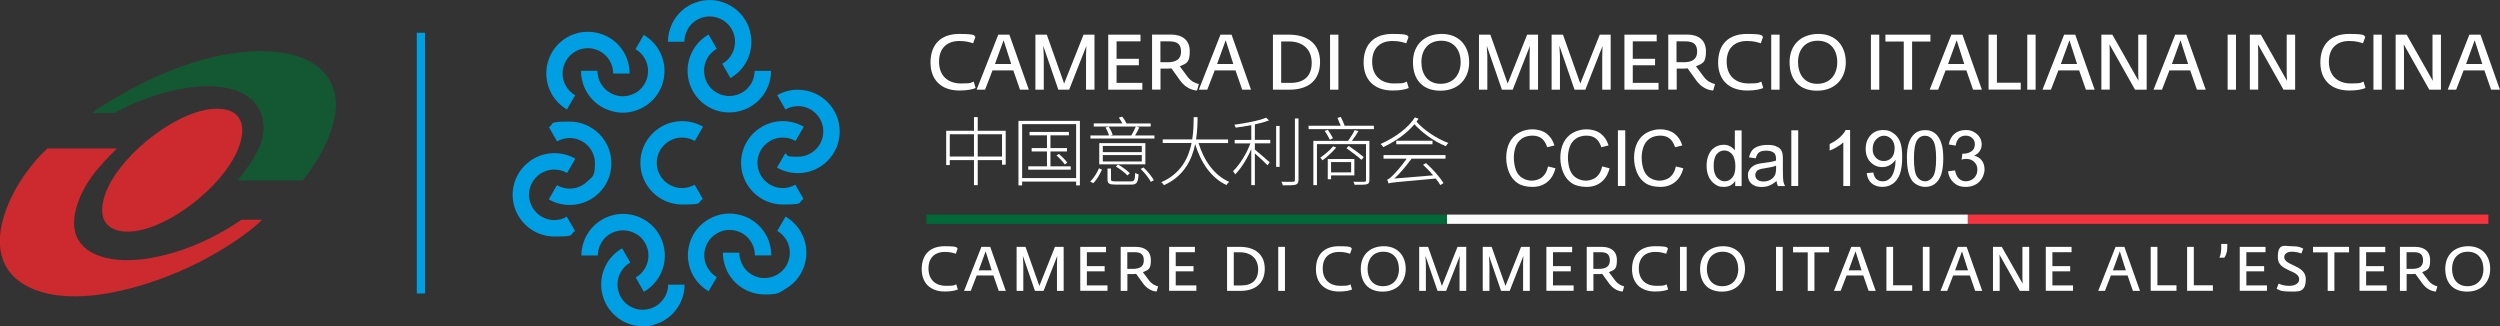 <?xml version="1.0" encoding="UTF-8"?>
<svg id="Livello_1" xmlns="http://www.w3.org/2000/svg" version="1.1" viewBox="0 0 2726.2 355.7">
  <rect x="0" y="0" width="2726.2" height="355.7" fill="#333333" stroke="none"/>
  <!-- Generator: Adobe Illustrator 30.0.0, SVG Export Plug-In . SVG Version: 2.1.1 Build 123)  -->
  <defs>
    <style>
      .st0 {
        fill: #fff;
      }

      .st1 {
        fill: #cc2a2e;
      }

      .st2 {
        fill: #006937;
      }

      .st3 {
        fill: #145833;
      }

      .st4 {
        fill: #009fe3;
      }

      .st5 {
        fill: #fbfbfb;
      }

      .st6 {
        fill: #f5333f;
      }
    </style>
  </defs>
  <g>
    <path class="st0" d="M1005.1,293.5c0-15.6,8.8-25,25-25s12.4,1.8,14.2,2.6l-2,5.6c-2.7-.8-5.8-2-12.1-2-9.6,0-17.7,5.2-17.7,18.1s8.4,18.9,19.1,18.9,8.3-.8,11.2-1.6l1.7,5.6c-2.6,1-6.7,2.2-14.1,2.2-16.4,0-25.3-9.7-25.3-24.4Z"/>
    <path class="st0" d="M1070.1,269.2h9.7l17,48h-7.7l-5.8-16.8h-18.2l-6.5,16.8h-7.3l18.9-48ZM1081.4,294.8l-6.6-20.7-7.5,20.7h14.2Z"/>
    <path class="st0" d="M1108.5,269.2h9.8l15.1,42.6,17-42.6h9.5v48h-7.3v-29.5l.3-8.6-14.9,38.1h-9.4l-13.2-38.3.5,8.9v29.4h-7.3v-48Z"/>
    <path class="st0" d="M1177.9,269.2h28.2v5.8h-20.9v15.2h19.4v5.7h-19.4v15.3h22.5v5.9h-29.7v-48Z"/>
    <path class="st0" d="M1246.8,309.5l-7.9-10.9c-1.1.2-2.6.3-3.9.3h-5.6v18.3h-7.3v-48h16.5c9.6,0,16.4,4.5,16.4,14.5s-2.6,10.5-8.7,13.1l6.8,9.1c3.1,4,6.5,5.5,9.8,6.4l-1.6,5.6c-4.6-.2-10-2.6-14.5-8.4ZM1235.4,293.2c7.3,0,11.9-2.4,11.9-9.2s-3.3-9-10.3-9h-7.7v18.2h6Z"/>
    <path class="st0" d="M1274.8,269.2h28.2v5.8h-20.9v15.2h19.4v5.7h-19.4v15.3h22.5v5.9h-29.7v-48Z"/>
    <path class="st0" d="M1338.1,269.2h14.1c15.8,0,27,7.9,27,23.8s-10.2,24.2-26.6,24.2h-14.5v-48ZM1353.4,311.3c12,0,18.6-6,18.6-17.5s-7.5-18.7-19.9-18.7h-6.7v36.2h8.1Z"/>
    <path class="st0" d="M1393.9,269.2h7.3v48h-7.3v-48Z"/>
    <path class="st0" d="M1435,293.5c0-15.6,8.8-25,25-25s12.4,1.8,14.2,2.6l-2,5.6c-2.7-.8-5.8-2-12.1-2-9.6,0-17.7,5.2-17.7,18.1s8.4,18.9,19.1,18.9,8.3-.8,11.2-1.6l1.7,5.6c-2.6,1-6.7,2.2-14.1,2.2-16.4,0-25.3-9.7-25.3-24.4Z"/>
    <path class="st0" d="M1483.9,293.1c0-15.1,10-24.6,25.2-24.6s23.8,10.6,23.8,24.7-9.2,24.8-25.1,24.8-23.9-10-23.9-24.9ZM1525.5,293.2c0-10.7-5.8-18.7-17-18.7s-17.2,8.1-17.2,18.6,5.4,19,16.8,19,17.5-8.2,17.5-18.9Z"/>
    <path class="st0" d="M1547.5,269.2h9.8l15.1,42.6,17-42.6h9.5v48h-7.3v-29.5l.3-8.6-14.9,38.1h-9.4l-13.2-38.3.5,8.9v29.4h-7.3v-48Z"/>
    <path class="st0" d="M1616.8,269.2h9.8l15.1,42.6,17-42.6h9.5v48h-7.3v-29.5l.3-8.6-14.9,38.1h-9.4l-13.2-38.3.5,8.9v29.4h-7.3v-48Z"/>
    <path class="st0" d="M1686.2,269.2h28.2v5.8h-20.9v15.2h19.4v5.7h-19.4v15.3h22.5v5.9h-29.7v-48Z"/>
    <path class="st0" d="M1755,309.5l-7.9-10.9c-1.1.2-2.6.3-3.9.3h-5.6v18.3h-7.3v-48h16.5c9.6,0,16.4,4.5,16.4,14.5s-2.6,10.5-8.7,13.1l6.8,9.1c3.1,4,6.5,5.5,9.8,6.4l-1.6,5.6c-4.6-.2-10-2.6-14.5-8.4ZM1743.6,293.2c7.3,0,11.9-2.4,11.9-9.2s-3.3-9-10.3-9h-7.7v18.2h6Z"/>
    <path class="st0" d="M1779.7,293.5c0-15.6,8.8-25,25-25s12.4,1.8,14.2,2.6l-2,5.6c-2.7-.8-5.8-2-12.1-2-9.6,0-17.7,5.2-17.7,18.1s8.4,18.9,19.1,18.9,8.3-.8,11.2-1.6l1.7,5.6c-2.6,1-6.7,2.2-14.1,2.2-16.4,0-25.3-9.7-25.3-24.4Z"/>
    <path class="st0" d="M1832,269.2h7.3v48h-7.3v-48Z"/>
    <path class="st0" d="M1853.9,293.1c0-15.1,10-24.6,25.2-24.6s23.8,10.6,23.8,24.7-9.2,24.8-25.1,24.8-23.9-10-23.9-24.9ZM1895.5,293.2c0-10.7-5.8-18.7-17-18.7s-17.2,8.1-17.2,18.6,5.4,19,16.8,19,17.5-8.2,17.5-18.9Z"/>
    <path class="st0" d="M1936.7,269.2h7.3v48h-7.3v-48Z"/>
    <path class="st0" d="M1971.3,275.2h-16v-6h39.3v6h-16v42h-7.3v-42Z"/>
    <path class="st0" d="M2018.7,269.2h9.7l17,48h-7.7l-5.8-16.8h-18.2l-6.5,16.8h-7.3l18.9-48ZM2030,294.8l-6.6-20.7-7.5,20.7h14.2Z"/>
    <path class="st0" d="M2057.1,269.2h7.3v41.9h20.8v6h-28.1v-48Z"/>
    <path class="st0" d="M2096.8,269.2h7.3v48h-7.3v-48Z"/>
    <path class="st0" d="M2134.9,269.2h9.7l17,48h-7.7l-5.8-16.8h-18.2l-6.5,16.8h-7.3l18.9-48ZM2146.1,294.8l-6.6-20.7-7.5,20.7h14.2Z"/>
    <path class="st0" d="M2173.3,269.2h9.6l22.8,40.2-.3-5.8v-34.4h7.4v48h-10.2l-22.3-39.6.3,5.4v34.2h-7.3v-48Z"/>
    <path class="st0" d="M2230.8,269.2h28.2v5.8h-20.9v15.2h19.4v5.7h-19.4v15.3h22.5v5.9h-29.7v-48Z"/>
    <path class="st0" d="M2306.9,269.2h9.7l17,48h-7.7l-5.8-16.8h-18.2l-6.5,16.8h-7.3l18.9-48ZM2318.2,294.8l-6.6-20.7-7.5,20.7h14.2Z"/>
    <path class="st0" d="M2345.3,269.2h7.3v41.9h20.8v6h-28.1v-48Z"/>
    <path class="st0" d="M2385,269.2h7.3v41.9h20.8v6h-28.1v-48Z"/>
    <path class="st0" d="M2422.2,272.4v-6.4h6.6v3.9c0,4.9-1.4,8.4-3.2,11.1h-5.4c1.2-2.6,1.9-6.3,1.9-8.5Z"/>
    <path class="st0" d="M2442.3,269.2h28.2v5.8h-20.9v15.2h19.4v5.7h-19.4v15.3h22.5v5.9h-29.7v-48Z"/>
    <path class="st0" d="M2482.6,314.9l2.2-5.6c3.8,1.6,7,2.4,11.7,2.4s10.7-1.8,10.7-7.1c0-10.8-23.3-8.1-23.3-24s7.2-12.1,15.1-12.1,9.5,1.2,12.6,2.6l-2,5.3c-3.1-1-5.8-1.9-10.4-1.9s-8.3,2-8.3,5.9c0,9.5,23.5,8.5,23.5,23.8s-8.3,13.7-17.8,13.7-11.2-1.5-14.1-3.1Z"/>
    <path class="st0" d="M2538.3,275.2h-16v-6h39.3v6h-16v42h-7.3v-42Z"/>
    <path class="st0" d="M2572.9,269.2h28.2v5.8h-20.9v15.2h19.4v5.7h-19.4v15.3h22.5v5.9h-29.7v-48Z"/>
    <path class="st0" d="M2641.8,309.5l-7.9-10.9c-1.1.2-2.6.3-3.9.3h-5.6v18.3h-7.3v-48h16.5c9.6,0,16.4,4.5,16.4,14.5s-2.6,10.5-8.7,13.1l6.8,9.1c3.1,4,6.5,5.5,9.8,6.4l-1.6,5.6c-4.6-.2-10-2.6-14.5-8.4ZM2630.4,293.2c7.3,0,11.9-2.4,11.9-9.2s-3.3-9-10.3-9h-7.7v18.2h6Z"/>
    <path class="st0" d="M2666.5,293.1c0-15.1,10-24.6,25.2-24.6s23.8,10.6,23.8,24.7-9.2,24.8-25.1,24.8-23.9-10-23.9-24.9ZM2708.1,293.2c0-10.7-5.8-18.7-17-18.7s-17.2,8.1-17.2,18.6,5.4,19,16.8,19,17.5-8.2,17.5-18.9Z"/>
  </g>
  <g>
    <path class="st0" d="M1014.7,68.2c0-19.5,11-31.2,31.3-31.2s15.4,2.2,17.7,3.2l-2.5,7c-3.4-1-7.2-2.5-15.1-2.5-12,0-22.1,6.5-22.1,22.6s10.5,23.7,23.8,23.7,10.3-1,14-2l2.1,7c-3.3,1.3-8.3,2.7-17.6,2.7-20.4,0-31.6-12.1-31.6-30.5Z"/>
    <path class="st0" d="M1088.6,37.8h12.1l21.2,60h-9.6l-7.3-21h-22.7l-8.1,21h-9.2l23.6-60ZM1102.7,69.8l-8.3-25.9-9.4,25.9h17.7Z"/>
    <path class="st0" d="M1129.2,37.8h12.3l18.9,53.3,21.2-53.3h11.9v60h-9.2v-36.9l.3-10.7-18.7,47.6h-11.8l-16.5-47.9.6,11.1v36.8h-9.1v-60Z"/>
    <path class="st0" d="M1208.5,37.8h35.2v7.3h-26.1v19h24.3v7.1h-24.3v19.2h28.1v7.4h-37.2v-60Z"/>
    <path class="st0" d="M1287.2,88.2l-9.8-13.7c-1.4.3-3.3.3-4.9.3h-7v22.9h-9.2v-60h20.6c12,0,20.5,5.7,20.5,18.2s-3.3,13.1-10.9,16.4l8.5,11.4c3.8,5,8.1,6.9,12.3,8l-2,7c-5.8-.3-12.6-3.2-18.1-10.5ZM1273,67.9c9.1,0,14.9-3.1,14.9-11.5s-4.2-11.3-12.9-11.3h-9.6v22.7h7.5Z"/>
    <path class="st0" d="M1330.9,37.8h12.1l21.2,60h-9.6l-7.3-21h-22.7l-8.1,21h-9.2l23.6-60ZM1344.9,69.8l-8.3-25.9-9.4,25.9h17.7Z"/>
    <path class="st0" d="M1388.1,37.8h17.6c19.8,0,33.8,9.8,33.8,29.8s-12.8,30.2-33.3,30.2h-18.1v-60ZM1407.2,90.4c15,0,23.2-7.5,23.2-21.9s-9.4-23.3-24.9-23.3h-8.4v45.2h10.1Z"/>
    <path class="st0" d="M1450.4,37.8h9.1v60h-9.1v-60Z"/>
    <path class="st0" d="M1487,68.2c0-19.5,11-31.2,31.3-31.2s15.4,2.2,17.7,3.2l-2.5,7c-3.4-1-7.2-2.5-15.1-2.5-12,0-22.1,6.5-22.1,22.6s10.5,23.7,23.8,23.7,10.4-1,14-2l2.1,7c-3.3,1.3-8.3,2.7-17.6,2.7-20.4,0-31.6-12.1-31.6-30.5Z"/>
    <path class="st0" d="M1540.8,67.7c0-18.8,12.5-30.7,31.5-30.7s29.8,13.2,29.8,30.9-11.5,31-31.4,31-29.9-12.6-29.9-31.1ZM1592.8,67.8c0-13.3-7.3-23.4-21.3-23.4s-21.5,10.1-21.5,23.2,6.7,23.8,20.9,23.8,21.9-10.3,21.9-23.6Z"/>
    <path class="st0" d="M1612.9,37.8h12.3l18.9,53.3,21.2-53.3h11.9v60h-9.2v-36.9l.3-10.7-18.7,47.6h-11.8l-16.5-47.9.6,11.1v36.8h-9.1v-60Z"/>
    <path class="st0" d="M1692.1,37.8h12.3l18.9,53.3,21.2-53.3h11.9v60h-9.2v-36.9l.3-10.7-18.7,47.6h-11.8l-16.5-47.9.6,11.1v36.8h-9.1v-60Z"/>
    <path class="st0" d="M1771.4,37.8h35.2v7.3h-26.1v19h24.3v7.1h-24.3v19.2h28.1v7.4h-37.2v-60Z"/>
    <path class="st0" d="M1850.1,88.2l-9.8-13.7c-1.4.3-3.3.3-4.9.3h-7v22.9h-9.2v-60h20.6c12,0,20.5,5.7,20.5,18.2s-3.3,13.1-10.9,16.4l8.5,11.4c3.8,5,8.1,6.9,12.3,8l-2,7c-5.8-.3-12.6-3.2-18.1-10.5ZM1835.8,67.9c9.1,0,14.9-3.1,14.9-11.5s-4.2-11.3-12.9-11.3h-9.6v22.7h7.5Z"/>
    <path class="st0" d="M1873.6,68.2c0-19.5,11-31.2,31.3-31.2s15.4,2.2,17.7,3.2l-2.5,7c-3.4-1-7.2-2.5-15.1-2.5-12,0-22.1,6.5-22.1,22.6s10.5,23.7,23.8,23.7,10.4-1,14-2l2.1,7c-3.3,1.3-8.3,2.7-17.6,2.7-20.4,0-31.6-12.1-31.6-30.5Z"/>
    <path class="st0" d="M1931.5,37.8h9.1v60h-9.1v-60Z"/>
    <path class="st0" d="M1951.5,67.7c0-18.8,12.5-30.7,31.5-30.7s29.8,13.2,29.8,30.9-11.5,31-31.4,31-29.9-12.6-29.9-31.1ZM2003.5,67.8c0-13.3-7.3-23.4-21.3-23.4s-21.5,10.1-21.5,23.2,6.7,23.8,20.9,23.8,21.9-10.3,21.9-23.6Z"/>
    <path class="st0" d="M2040.2,37.8h9.1v60h-9.1v-60Z"/>
    <path class="st0" d="M2076,45.3h-20v-7.5h49.1v7.5h-20v52.5h-9.1v-52.5Z"/>
    <path class="st0" d="M2127.9,37.8h12.1l21.2,60h-9.6l-7.3-21h-22.7l-8.1,21h-9.2l23.6-60ZM2142,69.8l-8.3-25.9-9.4,25.9h17.7Z"/>
    <path class="st0" d="M2168.5,37.8h9.1v52.4h26v7.5h-35.1v-60Z"/>
    <path class="st0" d="M2210.7,37.8h9.1v60h-9.1v-60Z"/>
    <path class="st0" d="M2250.9,37.8h12.1l21.2,60h-9.6l-7.3-21h-22.7l-8.1,21h-9.2l23.6-60ZM2265,69.8l-8.3-25.9-9.4,25.9h17.7Z"/>
    <path class="st0" d="M2291.5,37.8h12l28.5,50.3-.3-7.3v-43h9.2v60h-12.7l-27.9-49.5.3,6.7v42.7h-9.1v-60Z"/>
    <path class="st0" d="M2372,37.8h12.1l21.2,60h-9.6l-7.3-21h-22.7l-8.1,21h-9.2l23.6-60ZM2386.1,69.8l-8.3-25.9-9.4,25.9h17.7Z"/>
    <path class="st0" d="M2429.2,37.8h9.1v60h-9.1v-60Z"/>
    <path class="st0" d="M2453.4,37.8h12l28.5,50.3-.3-7.3v-43h9.2v60h-12.7l-27.9-49.5.3,6.7v42.7h-9.1v-60Z"/>
    <path class="st0" d="M2530.3,68.2c0-19.5,11-31.2,31.3-31.2s15.4,2.2,17.7,3.2l-2.5,7c-3.4-1-7.2-2.5-15.1-2.5-12,0-22.1,6.5-22.1,22.6s10.5,23.7,23.8,23.7,10.4-1,14-2l2.1,7c-3.3,1.3-8.3,2.7-17.6,2.7-20.4,0-31.6-12.1-31.6-30.5Z"/>
    <path class="st0" d="M2588.2,37.8h9.1v60h-9.1v-60Z"/>
    <path class="st0" d="M2612.4,37.8h12l28.5,50.3-.3-7.3v-43h9.2v60h-12.7l-27.9-49.5.3,6.7v42.7h-9.1v-60Z"/>
    <path class="st0" d="M2692.8,37.8h12.1l21.2,60h-9.6l-7.3-21h-22.7l-8.1,21h-9.2l23.6-60ZM2706.9,69.8l-8.3-25.9-9.4,25.9h17.7Z"/>
  </g>
  <g>
    <g>
      <path class="st4" d="M743.8,150c4.9,0,9.7,1.3,13.9,3.7l9-15.5c-6.9-4-14.8-6.1-22.9-6.1-25.1,0-45.5,20.4-45.5,45.4s20.4,45.5,45.5,45.5,15.8-2,22.6-6l-8.9-15.6c-4.2,2.4-8.9,3.7-13.7,3.7-15.2,0-27.6-12.4-27.6-27.6s12.4-27.5,27.6-27.5Z"/>
      <path class="st4" d="M853.6,150c4.9,0,9.7,1.3,13.9,3.7l9-15.5c-6.9-4-14.8-6.1-22.9-6.1-25.1,0-45.5,20.4-45.5,45.4s20.4,45.5,45.5,45.5,15.8-2,22.6-6l-8.9-15.6c-4.2,2.4-8.9,3.7-13.7,3.7-15.2,0-27.6-12.4-27.6-27.6s12.4-27.5,27.6-27.5Z"/>
      <path class="st4" d="M870.2,97.8c-7.9,0-15.8,2-22.6,6l8.9,15.6c4.2-2.4,8.9-3.7,13.7-3.7,15.2,0,27.6,12.4,27.6,27.6s-12.4,27.6-27.6,27.6-9.7-1.3-13.9-3.7l-9,15.5c6.9,4.1,14.8,6.1,22.9,6.1,25.1,0,45.5-20.4,45.5-45.4s-20.4-45.5-45.5-45.5Z"/>
      <path class="st4" d="M781.9,254.4c6.4-3.7,13.8-4.7,20.9-2.7,7.1,1.9,13.1,6.5,16.7,12.9,2.5,4.2,3.7,8.9,3.7,13.9h17.9c0-7.9-2.1-15.9-6.1-22.9-6.1-10.5-15.9-18.1-27.6-21.1-11.8-3.2-24-1.6-34.5,4.5-10.5,6-18.1,15.8-21.2,27.5-3.2,11.8-1.5,24,4.5,34.6,4,6.8,9.7,12.5,16.5,16.5l9-15.4c-4.1-2.4-7.6-5.9-10-10.1-3.7-6.4-4.7-13.8-2.8-20.9,1.9-7.1,6.5-13,12.9-16.7Z"/>
      <path class="st4" d="M856.6,236.3l-9,15.5c4.1,2.4,7.6,5.9,10,10,7.6,13.2,3.1,30.1-10.1,37.7-6.4,3.6-13.8,4.7-20.9,2.8-7.1-2-13.1-6.5-16.7-12.9-2.4-4.3-3.7-9-3.7-13.9h-17.9c0,7.9,2.1,15.9,6.1,22.9,8.4,14.5,23.7,22.7,39.5,22.7s15.5-1.9,22.7-6.1c21.7-12.5,29.2-40.4,16.7-62.1-4-6.8-9.7-12.6-16.5-16.6Z"/>
      <path class="st4" d="M693.3,254.8c6.4,3.6,10.9,9.6,12.9,16.7,1.9,7.1.9,14.6-2.8,21-2.4,4.2-5.9,7.7-10.2,10.1l8.9,15.6c7-4,12.8-9.8,16.8-16.8,6.1-10.5,7.7-22.7,4.5-34.5-3.1-11.8-10.6-21.5-21.2-27.6-21.7-12.5-49.6-5.1-62.1,16.7-3.9,6.8-6.1,14.6-6.1,22.6h17.9c0-4.8,1.3-9.5,3.7-13.7,7.6-13.1,24.5-17.6,37.7-10Z"/>
      <path class="st4" d="M724.8,324c-3.7,6.4-9.6,11-16.8,12.8-7.1,1.9-14.6,1-20.9-2.7-6.4-3.7-10.9-9.6-12.8-16.7-1.9-7.2-.9-14.6,2.8-20.9,2.5-4.3,5.9-7.8,10.2-10.2l-8.9-15.5c-7,4-12.8,9.7-16.8,16.7-12.5,21.8-5,49.6,16.7,62.2,7,4,14.8,6.1,22.7,6.1s7.9-.5,11.8-1.6c11.8-3.2,21.6-10.7,27.6-21.2,4-6.8,6.1-14.7,6.1-22.6h-17.9c0,4.8-1.3,9.5-3.7,13.6Z"/>
      <path class="st4" d="M621.2,205.7h0c-4.8,0-9.6-1.3-13.8-3.8l-9,15.5c6.9,4,14.9,6.1,22.8,6.1,0,0,0,0,0,0,12.1,0,23.6-4.7,32.2-13.3,8.6-8.5,13.3-19.9,13.3-32.1,0-25-20.4-45.5-45.5-45.5s-15.8,2-22.6,6l8.9,15.6c4.2-2.4,8.9-3.7,13.7-3.7,15.3,0,27.6,12.4,27.6,27.6s-2.9,14.3-8.1,19.5c-5.2,5.2-12.1,8.1-19.5,8.1Z"/>
      <path class="st4" d="M604.5,240c-15.2,0-27.6-12.4-27.6-27.6s12.4-27.5,27.6-27.5h0c4.9,0,9.7,1.3,13.9,3.7l9-15.5c-7-4.1-14.8-6.1-22.9-6.1h0c-25,0-45.5,20.4-45.5,45.4s20.4,45.5,45.5,45.5,15.7-2,22.6-6l-9-15.6c-4.1,2.4-8.9,3.7-13.7,3.7Z"/>
      <path class="st4" d="M692.9,101.3c-6.4,3.6-13.8,4.7-20.9,2.7-7.1-1.9-13.1-6.5-16.8-12.9-2.4-4.2-3.7-8.9-3.7-13.9h-17.9c0,7.9,2,15.9,6.1,22.9,6.1,10.5,15.9,18.1,27.6,21.1,3.9,1.1,7.9,1.7,11.9,1.7,7.9,0,15.6-2.2,22.7-6.2,21.7-12.4,29.2-40.3,16.6-62.1-4-6.8-9.6-12.5-16.5-16.5l-9,15.5c4.2,2.4,7.6,5.9,10,10.1,7.6,13.1,3.1,30-10.1,37.7Z"/>
      <path class="st4" d="M618.2,119.4l9-15.5c-4.2-2.4-7.6-5.9-10-10-7.6-13.2-3-30.1,10.1-37.7,13.2-7.6,30.1-3,37.7,10.2,2.4,4.3,3.7,9,3.7,13.8h17.9c0-7.9-2.1-15.9-6.1-22.9-12.5-21.6-40.4-29.1-62.1-16.6-21.7,12.5-29.1,40.4-16.6,62.1,4,6.9,9.7,12.6,16.5,16.6Z"/>
      <path class="st4" d="M781.5,101c-6.4-3.6-11-9.6-12.8-16.7-1.9-7.2-.9-14.6,2.7-21,2.5-4.2,6-7.7,10.2-10.1l-8.9-15.6c-7,4-12.8,9.8-16.8,16.8-6.1,10.5-7.7,22.7-4.6,34.5,3.2,11.8,10.7,21.6,21.2,27.7,7.2,4.1,15,6,22.7,6,15.7,0,31.1-8.2,39.5-22.7,4-6.9,6.1-14.6,6.1-22.6h-17.9c0,4.8-1.3,9.5-3.7,13.7-7.6,13.1-24.5,17.6-37.7,10Z"/>
      <path class="st4" d="M750,31.7c7.6-13.2,24.5-17.7,37.7-10,6.4,3.6,11,9.5,12.9,16.7,1.9,7.2.9,14.6-2.8,21-2.4,4.3-5.9,7.8-10.2,10.1l8.9,15.6c7-3.9,12.8-9.7,16.8-16.7,6.1-10.5,7.7-22.8,4.5-34.6-3.1-11.8-10.7-21.6-21.2-27.6-21.7-12.6-49.6-5.2-62.1,16.7-3.9,6.8-6.1,14.7-6.1,22.6h17.9c0-4.8,1.3-9.5,3.7-13.6Z"/>
    </g>
    <rect class="st4" x="454.5" y="35.7" width="9" height="284.3"/>
  </g>
  <g>
    <rect class="st2" x="1010.2" y="234" width="567.8" height="10.1"/>
    <rect class="st6" x="2145.7" y="234" width="567.8" height="10.1"/>
    <rect class="st5" x="1578" y="234" width="567.8" height="10.1"/>
  </g>
  <g>
    <path class="st0" d="M1066.2,142.6h30.5v37h-4v-5h-26.5v27.3h-4.1v-27.3h-26.4v5.4h-3.9v-37.4h30.3v-14.9h4.1v14.9ZM1062.1,170.7v-24.3h-26.4v24.3h26.4ZM1092.7,146.4h-26.5v24.3h26.5v-24.3Z"/>
    <path class="st0" d="M1177.6,202.2h-4.1v-4.2h-58.9v4.2h-4v-70.4h67v70.4ZM1173.5,194.2v-58.8h-58.9v58.8h58.9ZM1167.6,185h-46.3v-3.6h20.4v-16.2h-16.7v-3.7h16.7v-13.9h-19v-3.7h42.9v3.7h-20.1v13.9h18v3.7h-18v16.2h22.1v3.6ZM1163.9,177.4l-2.8,1.9c-1.8-2.7-5.7-6.9-9-9.8l2.6-1.6c3.4,2.8,7.4,6.9,9.2,9.6Z"/>
    <path class="st0" d="M1192.1,199.8l-3.3-1.9c4.1-3.6,7.6-9.7,9.6-14.4l3.3,1.5c-2.3,4.8-5.5,11-9.6,14.8ZM1228.2,134.6h26.6v3.4h-15.9l3.5,1c-1.4,3-3,6.1-4.6,8.7h21.1v3.4h-69.8v-3.4h20.2c-.6-2.5-2.1-6-3.8-8.6l3.5-1c1.9,2.8,3.6,6.5,4.3,8.9l-2.2.7h22.6c1.7-2.9,3.7-7,4.9-9.7h-45.9v-3.4h31.2c-1.1-2.1-2.5-4.5-3.8-6.4l3.7-1c1.7,2.1,3.6,5.1,4.6,7.4ZM1249,179.2h-50.3v-23.1h50.3v23.1ZM1245.1,165.9v-6.8h-42.5v6.8h42.5ZM1245.1,176.1v-7h-42.5v7h42.5ZM1216.9,197.8h16.3c3.8,0,4.3-1.1,4.7-9.2,1,.7,2.5,1.1,3.7,1.5-.6,9.2-2,11.2-8,11.2h-16.8c-7.2,0-9.1-1-9.1-5.8v-11.7h3.8v11.8c0,1.8.8,2.2,5.3,2.2ZM1232.1,188.8l-2.6,2.5c-2.6-2.9-8.2-7-12.7-9.7l2.4-2.2c4.6,2.6,10.1,6.6,12.9,9.5ZM1258.2,196.5l-3.2,1.8c-2-3.9-6.8-9.9-11.1-14.1l3.1-1.6c4.3,4.2,9.2,10,11.2,13.9Z"/>
    <path class="st0" d="M1304.2,152.1h35v3.9h-32.2c5.9,19.3,17.2,35.3,33.4,42.3-1,.8-2.4,2.5-3,3.5-16.5-7.8-27.8-24.1-34.1-44.6-3.5,16.9-12.2,35-34,44.7-.6-1-2-2.5-3-3.2,21.4-9.2,29.8-26.5,33.1-42.8h-31.5v-3.9h32.2c1.5-9.3,1.5-18,1.6-24.3h4.2c0,6.5-.2,15-1.6,24.3Z"/>
    <path class="st0" d="M1368.4,135.7v16.8h16.8v3.8h-16.8v6.8c3.4,2.7,13.6,11.6,16.2,13.9l-2.4,3.2c-2.5-2.7-9.3-9-13.8-12.9v34.6h-3.9v-39.2c-4.6,10.5-11.3,21.3-17.5,27.4-.6-1-1.6-2.5-2.4-3.5,6.9-6.4,14.8-18.9,18.9-30.2h-17.1v-3.8h18.1v-16.1c-5.7,1.1-11.6,2-17.1,2.7-.2-1-.8-2.3-1.3-3.2,12.2-1.7,27-4.3,34.6-7.7l3.1,3c-4.1,1.6-9.5,3.1-15.4,4.4ZM1395.4,182h-3.8v-44.7h3.8v44.7ZM1412.8,201.4c-2.3.7-6.4.7-13.9.7-.2-1.1-.9-2.8-1.6-3.9,6.1.2,11.1,0,12.7,0,1.6,0,2.1-.6,2.1-2.1v-66.9h3.9v66.9c0,3.3-1.1,4.7-3.2,5.3Z"/>
    <path class="st0" d="M1466.2,137.1h32v3.7h-71.2v-3.7h35c-1-2.6-2.4-5.9-3.5-8.5l3.6-1.1c1.6,3,3.2,6.8,4.2,9.6ZM1474.1,153.6h19.2v42.9c0,2.6-.7,3.8-2.8,4.4-2.1.6-6,.6-13.3.6-.2-1-.7-2.3-1.4-3.3,5.7.2,10.5,0,11.9,0,1.4,0,1.9-.4,1.9-1.7v-39.3h-53.5v44.7h-3.9v-48.3h37.9c2.5-3.4,5.5-8.3,7.1-11.7l4.2,1.1c-2.1,3.4-4.7,7.4-7.1,10.5ZM1442.2,174.8c-.5-.7-1.7-2.3-2.5-2.9,4.9-3.3,10.5-8,14.1-12.4l3.3,1.4c-4.1,4.9-10.1,10.4-15,14ZM1453.6,150.7l-3.4,1.7c-1.2-2.5-3.6-6.6-5.6-9.6l3.4-1.3c2,2.9,4.4,6.9,5.6,9.2ZM1476.9,173.4v17.9h-25.4v4.2h-3.6v-22.1h29ZM1451.5,188h21.9v-11.3h-21.9v11.3ZM1487.1,171.4l-2.4,2.9c-3.7-3.3-10.8-8.7-16.4-12.7l2.5-2.5c5.5,3.8,12.7,9.1,16.4,12.3Z"/>
    <path class="st0" d="M1544.7,132.7c7.1,8.2,20.8,18.1,34.7,23.2-.9.8-2.1,2.4-2.8,3.5-13.6-5.4-26.8-15.7-34.2-23.9-8.3,9.9-20.2,18.4-33.9,24.9-.7-1-2-2.5-3-3.4,16.3-7.2,30.3-17.7,37.4-29l4,1.5-2.2,3.2ZM1574.1,199.7l-3.5,2.1c-1.2-2-2.9-4.5-4.9-7.1-45,4-49,4.4-51.6,5.3-.2-.9-.9-3.1-1.4-4.2,1.6-.2,3.5-2,6-4.4,2.4-2.3,9.6-10.1,15.3-18.4h-25.3v-3.9h67.6v3.9h-37c-5.9,8-12.3,15.8-18.8,21.7l42.3-3.5c-3.4-4.1-7.3-8.2-11-11.5l3.3-1.8c7.4,6.6,15.3,15.6,18.9,21.7ZM1562.1,157.3h-39.5v-3.8h39.5v3.8Z"/>
  </g>
  <g>
    <path class="st0" d="M1688.2,181.5l8,2c-1.7,6.6-4.7,11.6-9.1,15.1-4.4,3.5-9.7,5.2-16,5.2s-11.9-1.3-16-4c-4.1-2.7-7.2-6.5-9.4-11.6-2.1-5.1-3.2-10.5-3.2-16.3s1.2-11.8,3.6-16.5c2.4-4.7,5.9-8.3,10.3-10.7,4.5-2.4,9.4-3.7,14.7-3.7s11.2,1.5,15.3,4.6c4.1,3.1,7,7.4,8.7,13l-7.9,1.9c-1.4-4.4-3.5-7.6-6.1-9.6-2.7-2-6-3-10.1-3s-8.6,1.1-11.7,3.4-5.3,5.2-6.6,9c-1.3,3.8-1.9,7.6-1.9,11.7s.8,9.7,2.3,13.5c1.5,3.8,3.8,6.7,7,8.6,3.2,1.9,6.6,2.9,10.3,2.9s8.3-1.3,11.4-3.9c3.1-2.6,5.2-6.4,6.3-11.5Z"/>
    <path class="st0" d="M1747.2,181.5l8,2c-1.7,6.6-4.7,11.6-9.1,15.1-4.4,3.5-9.7,5.2-16,5.2s-11.9-1.3-16-4c-4.1-2.7-7.2-6.5-9.4-11.6-2.1-5.1-3.2-10.5-3.2-16.3s1.2-11.8,3.6-16.5c2.4-4.7,5.9-8.3,10.3-10.7,4.5-2.4,9.4-3.7,14.7-3.7s11.2,1.5,15.3,4.6c4.1,3.1,7,7.4,8.7,13l-7.9,1.9c-1.4-4.4-3.5-7.6-6.1-9.6-2.7-2-6-3-10.1-3s-8.6,1.1-11.7,3.4-5.3,5.2-6.6,9c-1.3,3.8-1.9,7.6-1.9,11.7s.8,9.7,2.3,13.5c1.5,3.8,3.8,6.7,7,8.6,3.2,1.9,6.6,2.9,10.3,2.9s8.3-1.3,11.4-3.9c3.1-2.6,5.2-6.4,6.3-11.5Z"/>
    <path class="st0" d="M1764.3,202.8v-60.7h8v60.7h-8Z"/>
    <path class="st0" d="M1827.6,181.5l8,2c-1.7,6.6-4.7,11.6-9.1,15.1-4.4,3.5-9.7,5.2-16,5.2s-11.9-1.3-16-4c-4.1-2.7-7.2-6.5-9.4-11.6-2.1-5.1-3.2-10.5-3.2-16.3s1.2-11.8,3.6-16.5c2.4-4.7,5.9-8.3,10.3-10.7,4.5-2.4,9.4-3.7,14.7-3.7s11.2,1.5,15.3,4.6c4.1,3.1,7,7.4,8.7,13l-7.9,1.9c-1.4-4.4-3.5-7.6-6.1-9.6-2.7-2-6-3-10.1-3s-8.6,1.1-11.7,3.4-5.3,5.2-6.6,9c-1.3,3.8-1.9,7.6-1.9,11.7s.8,9.7,2.3,13.5c1.5,3.8,3.8,6.7,7,8.6,3.2,1.9,6.6,2.9,10.3,2.9s8.3-1.3,11.4-3.9c3.1-2.6,5.2-6.4,6.3-11.5Z"/>
    <path class="st0" d="M1892.2,202.8v-5.5c-2.8,4.4-6.9,6.5-12.3,6.5s-6.7-1-9.7-2.9c-2.9-1.9-5.2-4.6-6.8-8.1-1.6-3.5-2.4-7.4-2.4-11.9s.7-8.4,2.2-11.9c1.5-3.6,3.7-6.3,6.6-8.2,2.9-1.9,6.2-2.9,9.8-2.9s5,.6,7.1,1.7,3.8,2.6,5.1,4.4v-21.8h7.4v60.7h-6.9ZM1868.7,180.9c0,5.6,1.2,9.8,3.6,12.6s5.2,4.2,8.4,4.2,6-1.3,8.3-4,3.4-6.7,3.4-12.2-1.2-10.4-3.5-13.2c-2.3-2.8-5.2-4.2-8.6-4.2s-6.1,1.4-8.3,4.1c-2.2,2.7-3.3,7-3.3,12.8Z"/>
    <path class="st0" d="M1937.3,197.4c-2.8,2.3-5.4,4-8,5-2.6,1-5.3,1.5-8.2,1.5-4.8,0-8.5-1.2-11.1-3.5-2.6-2.4-3.9-5.4-3.9-9s.5-4.1,1.5-5.9c1-1.8,2.3-3.2,3.8-4.3,1.6-1.1,3.4-1.9,5.4-2.4,1.5-.4,3.7-.8,6.6-1.1,6-.7,10.4-1.6,13.3-2.6,0-1,0-1.7,0-1.9,0-3-.7-5.2-2.1-6.4-1.9-1.7-4.7-2.5-8.5-2.5s-6.1.6-7.8,1.8-2.9,3.4-3.7,6.5l-7.3-1c.7-3.1,1.8-5.6,3.3-7.6,1.5-1.9,3.7-3.4,6.6-4.4,2.9-1,6.2-1.6,10-1.6s6.8.4,9.1,1.3c2.3.9,4.1,2,5.2,3.3,1.1,1.3,1.9,3,2.3,5.1.3,1.3.4,3.6.4,6.9v9.9c0,6.9.2,11.3.5,13.1.3,1.8.9,3.6,1.9,5.3h-7.8c-.8-1.5-1.3-3.4-1.5-5.4ZM1936.7,180.7c-2.7,1.1-6.8,2-12.2,2.8-3.1.4-5.2.9-6.5,1.5-1.3.6-2.3,1.4-2.9,2.4-.7,1.1-1,2.2-1,3.5,0,2,.8,3.6,2.3,5,1.5,1.3,3.7,2,6.6,2s5.4-.6,7.7-1.9c2.2-1.3,3.9-3,4.9-5.2.8-1.7,1.2-4.2,1.2-7.5v-2.7Z"/>
    <path class="st0" d="M1953.4,202.8v-60.7h7.5v60.7h-7.5Z"/>
    <path class="st0" d="M2017.6,202.8h-7.5v-47.5c-1.8,1.7-4.1,3.4-7.1,5.1-2.9,1.7-5.5,3-7.8,3.8v-7.2c4.2-2,7.8-4.3,10.9-7.1s5.3-5.5,6.6-8.1h4.8v60.9Z"/>
    <path class="st0" d="M2035.6,188.8l7.2-.7c.6,3.4,1.8,5.8,3.5,7.3,1.7,1.5,3.9,2.3,6.6,2.3s4.3-.5,6-1.6,3.1-2.4,4.2-4.2c1.1-1.8,2-4.1,2.8-7.1.7-3,1.1-6,1.1-9.1s0-.8,0-1.5c-1.5,2.4-3.5,4.3-6.1,5.8-2.6,1.5-5.4,2.2-8.4,2.2-5,0-9.3-1.8-12.8-5.5-3.5-3.6-5.2-8.4-5.2-14.4s1.8-11.1,5.4-14.9c3.6-3.8,8.2-5.6,13.6-5.6s7.6,1.1,10.8,3.2c3.3,2.1,5.8,5.2,7.5,9.1s2.5,9.6,2.5,17.1-.8,13.9-2.5,18.5c-1.7,4.6-4.2,8.1-7.5,10.5s-7.2,3.6-11.7,3.6-8.6-1.3-11.6-3.9-4.8-6.3-5.4-11.1ZM2066.1,162c0-4.3-1.1-7.7-3.4-10.2s-5-3.8-8.2-3.8-6.2,1.4-8.7,4.1c-2.5,2.7-3.7,6.2-3.7,10.5s1.2,7,3.5,9.4c2.3,2.4,5.2,3.6,8.6,3.6s6.3-1.2,8.5-3.6c2.2-2.4,3.3-5.8,3.3-10Z"/>
    <path class="st0" d="M2079.4,172.9c0-7.2.7-12.9,2.2-17.3,1.5-4.4,3.7-7.7,6.6-10.1s6.6-3.6,11-3.6,6.1.7,8.6,2c2.5,1.3,4.5,3.2,6.1,5.7,1.6,2.5,2.9,5.5,3.8,9,.9,3.6,1.4,8.3,1.4,14.3s-.7,12.9-2.2,17.2c-1.5,4.4-3.7,7.8-6.6,10.1-2.9,2.4-6.6,3.6-11,3.6s-10.4-2.1-13.8-6.3c-4-5.1-6-13.3-6-24.7ZM2087.1,172.9c0,10,1.2,16.6,3.5,19.9,2.3,3.3,5.2,4.9,8.6,4.9s6.3-1.7,8.6-5,3.5-9.9,3.5-19.9-1.2-16.6-3.5-19.9-5.2-4.9-8.7-4.9-6.2,1.5-8.2,4.3c-2.6,3.7-3.8,10.5-3.8,20.5Z"/>
    <path class="st0" d="M2124.4,186.8l7.5-1c.9,4.2,2.3,7.3,4.4,9.1,2.1,1.9,4.6,2.8,7.5,2.8s6.5-1.2,8.9-3.6c2.4-2.4,3.6-5.4,3.6-9s-1.1-6.2-3.4-8.5c-2.2-2.2-5.1-3.3-8.5-3.3s-3.2.3-5.3.8l.8-6.5c.5,0,.9,0,1.2,0,3.2,0,6-.8,8.6-2.5s3.8-4.2,3.8-7.7-.9-5-2.8-6.8c-1.9-1.8-4.2-2.7-7.2-2.7s-5.3.9-7.2,2.7c-1.9,1.8-3.2,4.6-3.7,8.2l-7.5-1.3c.9-5,3-8.9,6.2-11.6,3.2-2.7,7.2-4.1,12-4.1s6.4.7,9.1,2.1,4.9,3.4,6.4,5.8c1.5,2.5,2.2,5.1,2.2,7.8s-.7,5-2.1,7.2c-1.4,2.2-3.5,3.9-6.2,5.1,3.6.8,6.4,2.5,8.4,5.2,2,2.6,3,5.9,3,9.8s-1.9,9.8-5.8,13.5-8.8,5.5-14.7,5.5-9.8-1.6-13.3-4.8c-3.5-3.2-5.5-7.3-6-12.3Z"/>
  </g>
  <g>
    <path class="st1" d="M127.5,161.9c-19.4,19-38,39.5-44.8,66.7-11.4,45.3,29.8,57.8,66.4,54.7,40.5-3.5,81.1-20.9,114.2-43.7h22.6c-7.9,7.9-17.4,14.9-26.6,21.3-26.3,18.2-56.4,33.3-86.6,44.1-37.4,13.4-89.5,25.2-128.2,13.2-80.9-25-35.3-117.8,7.3-156.3h75.6Z"/>
    <path class="st3" d="M259.3,196.8c8-10.9,16.7-21.7,22.5-34,10.3-21.7,6.9-47-14.9-59.7-37.2-21.7-106.6-.5-141.5,20h-24.5c.9-1.4,2.6-2.2,3.9-3.1,54.7-36.3,128.5-69.4,195.6-63.4,48,4.3,77.5,33.6,61.5,83.2-6.6,20.4-18.5,40.4-31.8,57h-70.7Z"/>
    <path class="st1" d="M232,118.8c29.1-2.4,38,15.5,28.6,41.2-13.9,38.2-65.7,80.7-104.9,90.4-26.9,6.6-51-1-42.6-33.4,10.9-42.3,75.5-94.8,118.9-98.3h0Z"/>
  </g>
</svg>
